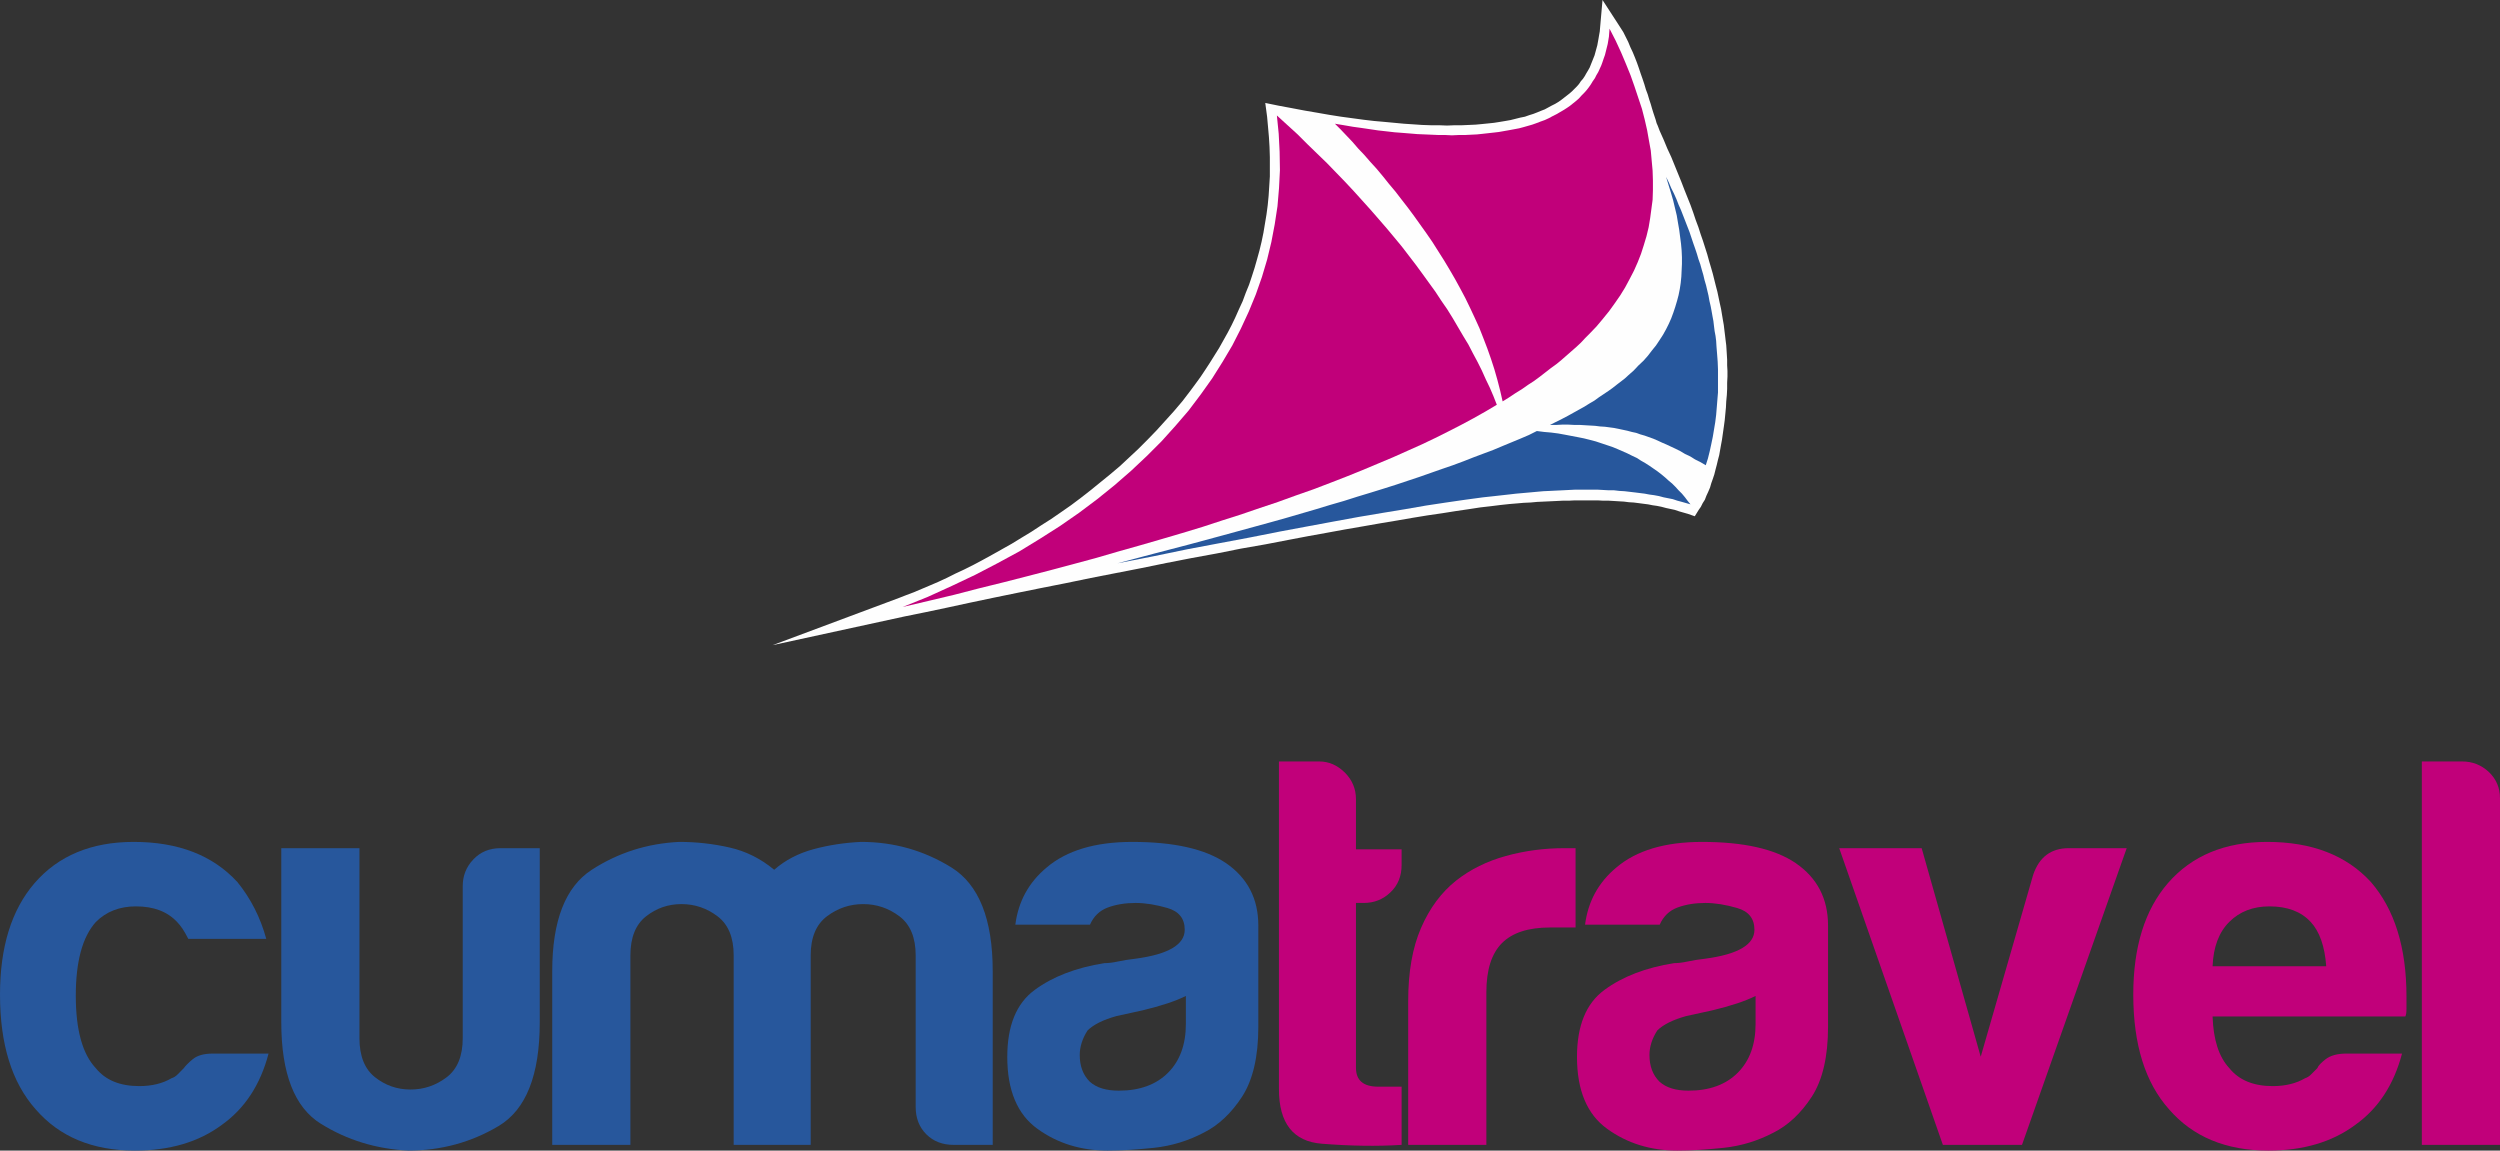 <?xml version="1.0" encoding="UTF-8"?>
<!DOCTYPE svg PUBLIC "-//W3C//DTD SVG 1.1//EN" "http://www.w3.org/Graphics/SVG/1.1/DTD/svg11.dtd">
<!-- Creator: CorelDRAW 2020 (64-Bit) -->
<svg xmlns="http://www.w3.org/2000/svg" xml:space="preserve" width="119.542mm" height="55.017mm" version="1.1" shape-rendering="geometricPrecision" text-rendering="geometricPrecision" image-rendering="optimizeQuality" fill-rule="evenodd" clip-rule="evenodd"
viewBox="0 0 11319.63 5209.64"
 xmlns:xlink="http://www.w3.org/1999/xlink"
 xmlns:xodm="http://www.corel.com/coreldraw/odm/2003">
 <rect x="0" y="0" width="11319.63" height="5209.64" fill="#333333" stroke="none"/>
 <g id="Livello_x0020_1">
  <polygon fill="#FEFEFE" fill-rule="nonzero" points="7167.43,356.85 7157.74,367.92 7149.45,380.38 7139.76,391.44 7128.7,402.5 7117.63,413.56 7106.57,423.25 7094.12,432.93 7081.67,442.62 7069.23,452.29 7055.39,461.98 7041.56,470.28 7024.96,478.58 7009.75,486.88 6994.53,495.16 6976.55,502.08 6959.95,509.01 6941.97,515.93 6923.99,521.45 6904.63,528.36 6883.88,532.52 6861.75,538.04 6839.62,543.59 6816.11,547.73 6791.21,551.88 6764.93,556.03 6738.65,558.8 6710.99,561.57 6681.94,564.32 6651.51,565.71 6619.7,567.09 6586.5,567.09 6551.93,568.48 6515.96,567.09 6478.62,567.09 6438.5,565.71 6398.39,562.94 6356.9,560.19 6312.64,556.03 6268.37,551.88 6221.35,547.73 6174.32,542.2 6123.14,535.28 6071.96,528.36 6019.41,520.07 5964.08,510.38 5907.37,500.7 5849.28,489.64 5789.8,478.58 5728.94,466.12 5737.24,528.36 5741.39,574.01 5745.54,621.04 5748.31,666.68 5749.69,710.94 5749.69,756.6 5749.69,799.46 5746.92,843.72 5744.16,886.61 5740,929.48 5734.47,970.98 5727.56,1012.48 5720.64,1053.97 5712.34,1094.09 5702.66,1134.19 5691.6,1174.31 5680.53,1213.03 5668.08,1251.76 5655.63,1289.11 5640.41,1326.45 5626.59,1363.8 5609.99,1399.76 5593.39,1437.11 5576.79,1471.69 5558.81,1506.27 5539.44,1540.84 5520.08,1575.41 5499.33,1608.62 5478.59,1641.8 5457.84,1673.62 5435.71,1706.83 5413.58,1737.24 5390.07,1769.07 5354.1,1816.09 5315.38,1861.73 5276.65,1904.62 5236.54,1948.88 5196.42,1990.36 5154.93,2031.87 5112.05,2071.97 5070.56,2110.71 5026.29,2148.05 4982.03,2184.02 4937.77,2219.98 4893.51,2254.54 4849.25,2287.74 4803.6,2319.57 4759.35,2349.98 4713.7,2379.03 4669.44,2408.08 4623.79,2435.75 4580.92,2462.02 4536.65,2486.92 4492.39,2511.82 4449.51,2535.34 4408.02,2557.46 4366.53,2578.21 4325.03,2597.58 4286.3,2616.95 4247.58,2634.93 4208.85,2651.53 4172.88,2666.73 4136.92,2681.95 4103.72,2694.4 4071.91,2706.85 3497.9,2921.23 4095.42,2791.22 4190.86,2771.86 4289.07,2751.12 4391.42,2728.98 4496.55,2706.85 4604.43,2684.71 4713.7,2662.59 4825.73,2640.45 4939.16,2616.95 5052.58,2594.81 5165.99,2572.69 5280.79,2549.17 5394.22,2527.04 5507.64,2506.28 5618.28,2484.16 5728.94,2464.8 5836.82,2444.04 5923.97,2427.45 6008.34,2412.23 6091.33,2397.02 6171.55,2383.19 6250.39,2369.35 6325.08,2356.91 6397.01,2344.45 6464.78,2333.38 6531.18,2323.71 6592.04,2314.03 6648.74,2305.72 6702.68,2297.43 6751.1,2291.9 6795.36,2286.37 6834.09,2282.22 6867.29,2279.45 6899.09,2276.68 6929.53,2275.31 6959.95,2272.54 6990.39,2271.14 7019.43,2269.76 7048.48,2268.39 7076.14,2267 7103.81,2267 7130.08,2265.62 7157.74,2265.62 7184.03,2265.62 7208.93,2265.62 7233.82,2265.62 7258.71,2267 7283.62,2267 7307.13,2268.39 7329.26,2269.76 7352.77,2271.14 7374.9,2273.93 7397.03,2275.31 7419.17,2278.06 7439.92,2280.83 7462.05,2283.6 7482.79,2287.74 7502.16,2290.51 7522.9,2294.66 7543.65,2300.2 7563.02,2304.34 7582.38,2308.49 7603.13,2315.41 7622.49,2320.95 7641.86,2326.47 7673.66,2337.55 7691.64,2308.49 7701.33,2294.66 7709.63,2278.06 7719.31,2262.85 7726.23,2244.87 7734.53,2226.88 7742.83,2207.52 7748.36,2188.15 7755.27,2168.8 7762.19,2148.05 7767.72,2125.91 7773.25,2105.18 7778.79,2081.65 7784.32,2060.91 7788.47,2037.4 7792.62,2013.88 7796.77,1991.74 7800.92,1962.7 7805.07,1933.66 7809.21,1903.24 7811.98,1874.18 7814.75,1845.13 7816.14,1817.47 7818.9,1788.43 7820.28,1760.77 7820.28,1733.1 7821.67,1705.44 7821.67,1679.17 7820.28,1654.26 7820.28,1629.36 7818.9,1605.86 7817.52,1583.72 7816.14,1562.97 7813.36,1540.84 7810.6,1517.33 7807.83,1495.19 7805.07,1471.69 7800.92,1448.17 7796.77,1423.26 7792.62,1398.38 7787.08,1373.48 7781.55,1347.21 7776.02,1320.92 7769.1,1294.63 7762.19,1266.97 7755.27,1239.32 7746.97,1210.27 7738.68,1182.6 7730.37,1152.17 7720.7,1121.75 7711.01,1091.32 7699.95,1059.5 7690.26,1029.08 7677.82,995.87 7666.75,962.67 7654.31,928.09 7640.47,893.53 7626.64,858.95 7612.81,822.98 7597.6,785.64 7582.38,748.28 7567.16,710.94 7549.18,672.21 7532.58,632.1 7514.61,591.98 7510.45,580.92 7506.3,569.86 7500.77,557.41 7496.62,542.2 7491.09,525.61 7485.56,509.01 7480.03,491.02 7474.5,471.66 7467.58,450.91 7460.66,427.4 7452.36,405.27 7445.45,381.76 7437.14,356.85 7428.85,333.33 7420.55,308.45 7412.25,284.93 7402.57,260.02 7392.88,236.52 7381.82,213 7372.14,189.5 7361.08,167.36 7350.01,145.24 7337.56,125.87 7325.11,106.5 7255.95,0 7244.89,125.87 7243.51,142.46 7240.74,157.67 7237.97,174.28 7235.2,189.5 7232.44,204.7 7228.29,219.92 7224.14,235.14 7219.99,250.35 7214.46,264.19 7208.93,278.01 7203.39,291.85 7197.87,305.67 7190.94,318.13 7182.65,331.95 7175.73,344.41 "/>
  <polygon fill="#C1007A" points="4087.13,2748.33 4200.54,2702.69 4309.82,2652.91 4414.93,2603.1 4515.91,2550.55 4615.49,2496.6 4708.17,2439.89 4799.46,2381.81 4885.21,2322.32 4968.2,2260.08 5047.04,2196.46 5121.73,2131.45 5192.28,2065.06 5260.05,1997.28 5322.29,1928.12 5381.76,1858.98 5437.09,1785.67 5488.27,1713.74 5535.3,1639.04 5579.57,1564.35 5618.28,1488.29 5654.25,1410.82 5686.07,1333.36 5713.72,1254.53 5737.24,1175.69 5756.6,1095.46 5771.82,1015.24 5784.27,933.63 5791.18,852.03 5795.33,770.42 5793.95,687.43 5789.8,605.83 5781.5,522.84 5828.53,565.71 5875.55,608.58 5919.82,652.85 5964.08,695.74 6008.34,738.6 6049.83,781.48 6091.33,824.37 6130.06,865.86 6168.78,908.73 6206.13,950.23 6243.48,993.11 6279.44,1034.6 6314.02,1076.1 6347.21,1116.21 6379.03,1157.71 6410.84,1199.19 6441.27,1240.69 6470.31,1280.81 6499.36,1320.92 6525.64,1361.02 6553.31,1401.14 6578.2,1441.25 6601.71,1481.37 6625.23,1521.47 6648.74,1560.2 6669.5,1600.32 6690.24,1639.04 6709.61,1677.78 6727.59,1717.89 6745.56,1755.22 6762.16,1793.95 6777.38,1832.69 6726.21,1863.12 6672.26,1893.54 6615.55,1923.98 6558.84,1953.02 6497.98,1983.45 6437.12,2012.5 6372.11,2041.55 6307.1,2070.59 6237.95,2099.64 6168.78,2128.69 6096.86,2157.74 6022.17,2186.78 5946.1,2215.82 5867.26,2243.48 5787.03,2272.54 5704.05,2300.2 5619.68,2329.24 5532.53,2356.91 5444,2385.95 5352.72,2413.62 5258.66,2441.27 5163.22,2468.94 5065.02,2496.6 4965.43,2525.64 4863.08,2553.32 4759.35,2580.98 4652.85,2608.65 4544.95,2636.31 4432.92,2663.97 4320.89,2693.01 4204.7,2720.67 "/>
  <polygon fill="#C1007A" points="6803.65,1817.47 6792.59,1769.07 6780.14,1720.65 6766.32,1672.25 6751.1,1625.22 6734.5,1578.18 6716.52,1531.16 6698.54,1485.51 6677.79,1439.86 6657.04,1395.6 6634.91,1349.96 6611.4,1305.7 6587.89,1262.83 6562.99,1219.95 6538.09,1178.45 6511.8,1136.96 6485.53,1095.46 6457.87,1055.36 6430.2,1016.62 6402.54,977.89 6374.88,940.55 6345.83,903.21 6318.17,867.24 6289.12,832.67 6261.46,798.08 6233.79,764.88 6204.75,733.07 6177.09,701.26 6149.42,672.21 6123.14,641.79 6096.86,614.13 6070.58,586.46 6044.3,560.19 6085.8,567.09 6125.91,574.01 6166.02,579.55 6203.37,585.07 6240.71,590.6 6278.06,594.75 6314.02,598.91 6349.98,601.67 6384.56,604.45 6417.76,607.21 6450.96,608.58 6482.76,609.97 6514.58,611.35 6545,611.35 6574.06,612.73 6604.48,611.35 6632.15,611.35 6659.81,609.97 6687.48,608.58 6713.75,605.83 6738.65,603.05 6763.54,600.29 6787.05,597.53 6810.58,593.37 6834.09,589.23 6856.22,585.07 6878.35,580.92 6899.09,575.39 6918.46,569.86 6937.82,564.32 6957.19,557.41 6975.17,550.5 6994.53,543.59 7012.52,535.28 7030.5,525.61 7047.1,517.3 7063.69,507.62 7080.29,497.94 7095.5,488.26 7109.34,478.58 7123.17,467.5 7137,456.43 7149.45,445.38 7160.51,432.93 7172.96,420.48 7184.03,408.04 7193.71,395.57 7203.39,381.76 7211.69,367.92 7221.38,354.09 7228.29,340.26 7236.58,326.43 7243.51,311.2 7250.42,295.99 7255.95,280.79 7261.49,264.19 7267.02,248.96 7271.17,232.36 7275.31,215.76 7279.47,199.18 7282.24,182.58 7285,165.98 7286.38,147.99 7287.77,130.01 7315.42,183.96 7340.32,237.9 7362.46,290.47 7383.21,341.65 7401.19,392.81 7417.79,442.62 7434.38,492.4 7446.83,540.82 7457.9,589.23 7466.19,636.25 7474.5,681.89 7478.64,727.54 7482.79,773.18 7484.17,817.44 7484.17,861.7 7482.79,904.59 7477.25,946.07 7471.72,987.58 7464.81,1029.08 7455.12,1069.18 7442.68,1110.69 7430.23,1149.41 7415.01,1188.12 7398.41,1225.47 7379.06,1262.83 7358.3,1301.56 7336.18,1337.52 7311.28,1373.48 7286.38,1408.07 7257.33,1444.03 7228.29,1478.59 7196.47,1511.79 7177.11,1531.16 7157.74,1551.91 7137,1571.28 7114.87,1590.64 7092.74,1610 7070.61,1629.36 7047.1,1648.72 7022.19,1666.71 6997.3,1686.08 6972.4,1705.44 6946.13,1724.81 6918.46,1742.79 6890.8,1762.16 6861.75,1780.13 6832.71,1799.49 "/>
  <polygon fill="#27579C" points="5059.49,2550.55 5222.7,2518.74 5376.23,2486.92 5522.85,2459.26 5662.55,2432.97 5795.33,2406.69 5921.2,2383.19 6040.16,2361.05 6153.57,2340.3 6260.08,2322.32 6361.05,2305.72 6456.49,2289.12 6547.78,2275.31 6633.53,2262.85 6715.14,2251.78 6753.87,2247.64 6791.21,2243.48 6828.56,2239.34 6864.52,2235.19 6926.75,2229.66 6987.62,2224.12 7018.05,2222.75 7045.71,2221.36 7074.76,2219.98 7102.43,2218.6 7130.08,2217.21 7156.36,2217.21 7184.03,2217.21 7208.93,2217.21 7235.2,2217.21 7260.1,2218.6 7285,2219.98 7308.51,2219.98 7332.02,2222.75 7355.54,2224.12 7379.06,2226.88 7402.57,2229.66 7424.7,2232.42 7446.83,2235.19 7468.96,2239.34 7489.7,2242.1 7511.83,2246.26 7532.58,2251.78 7553.33,2255.94 7574.08,2260.08 7594.82,2267 7615.57,2272.54 7634.93,2278.06 7654.31,2283.6 7641.86,2268.39 7629.4,2251.78 7615.57,2235.19 7600.36,2219.98 7586.53,2204.76 7571.31,2189.54 7554.71,2175.72 7539.5,2161.88 7522.9,2148.05 7504.92,2134.22 7486.94,2121.78 7468.96,2109.31 7449.59,2096.87 7430.23,2085.81 7410.86,2073.35 7390.12,2063.67 7367.99,2052.6 7345.86,2042.93 7323.73,2033.25 7300.21,2023.57 7275.31,2015.27 7250.42,2006.96 7225.52,1998.67 7199.25,1991.74 7171.58,1984.84 7143.92,1979.3 7114.87,1973.76 7085.83,1968.24 7055.39,1962.7 7023.58,1958.56 6991.77,1955.79 6958.57,1951.64 6922.61,1969.62 6883.88,1986.22 6843.77,2002.82 6803.65,2019.41 6760.78,2037.4 6716.52,2054 6672.26,2070.59 6626.61,2088.57 6578.2,2106.55 6529.8,2123.16 6478.62,2141.14 6427.43,2159.12 6373.49,2177.1 6319.55,2195.08 6262.84,2213.06 6204.75,2231.04 6145.27,2249.02 6084.41,2268.39 6022.17,2286.37 5958.54,2305.72 5892.15,2325.09 5825.76,2344.45 5756.6,2363.83 5686.07,2383.19 5539.44,2423.29 5385.92,2464.8 5226.85,2506.28 "/>
  <polygon fill="#27579C" points="7018.05,1923.98 7047.1,1923.98 7073.37,1922.6 7101.04,1922.6 7127.32,1923.98 7152.21,1923.98 7175.73,1925.36 7199.25,1926.74 7222.76,1928.12 7244.89,1930.9 7267.02,1932.28 7287.77,1935.03 7308.51,1937.8 7329.26,1941.97 7348.62,1946.1 7367.99,1950.26 7388.74,1955.79 7408.1,1959.95 7427.46,1966.86 7446.83,1972.38 7466.19,1979.3 7485.56,1986.22 7504.92,1994.52 7525.67,2004.21 7545.03,2012.5 7565.78,2022.19 7586.53,2031.87 7608.66,2042.93 7629.4,2055.37 7652.92,2066.45 7675.04,2080.27 7699.95,2092.71 7723.46,2106.55 7733.14,2076.12 7741.44,2042.93 7748.36,2011.11 7755.27,1977.92 7760.81,1944.72 7766.34,1911.52 7770.48,1878.33 7773.25,1845.13 7776.02,1810.55 7778.79,1777.37 7778.79,1742.79 7778.79,1708.21 7778.79,1672.25 7777.41,1637.65 7774.64,1601.69 7771.87,1567.12 7770.48,1543.62 7767.72,1521.47 7763.57,1499.35 7760.81,1477.21 7758.04,1453.71 7753.89,1431.57 7749.74,1408.07 7745.59,1385.93 7740.06,1362.41 7735.91,1338.9 7730.37,1315.38 7724.84,1291.88 7717.93,1268.36 7712.39,1244.85 7705.48,1221.33 7698.57,1196.43 7690.26,1172.93 7683.35,1149.41 7675.04,1124.5 7666.75,1101 7658.45,1076.1 7650.15,1051.2 7640.47,1026.3 7630.79,1001.41 7621.11,976.52 7611.42,951.61 7600.36,926.71 7590.67,901.82 7579.61,876.93 7567.16,852.03 7556.1,825.74 7543.65,800.85 7554.71,836.81 7565.78,872.77 7575.46,905.97 7583.76,940.55 7592.06,975.13 7597.6,1008.31 7603.13,1040.14 7607.27,1071.95 7611.42,1103.76 7614.2,1134.19 7615.57,1164.62 7615.57,1195.05 7614.2,1224.09 7612.81,1253.15 7610.04,1280.81 7605.89,1308.48 7600.36,1336.14 7593.44,1362.41 7585.14,1390.08 7576.84,1414.97 7567.16,1441.25 7556.1,1466.15 7543.65,1491.05 7529.82,1515.95 7514.61,1539.45 7498.01,1564.35 7480.03,1586.48 7462.05,1610 7441.3,1633.52 7419.17,1654.26 7397.03,1677.78 7373.52,1698.52 7356.92,1713.74 7338.94,1727.56 7320.96,1741.4 7301.6,1756.61 7282.24,1770.45 7261.49,1784.28 7240.74,1798.11 7219.99,1813.33 7196.47,1827.15 7174.34,1841 7149.45,1854.81 7124.55,1868.66 7099.65,1882.48 7073.37,1896.31 7045.71,1910.14 "/>
  <path fill="#27579C" fill-rule="nonzero" d="M963.63 4770.46l252.32 0c-37.02,141.22 -107.65,248.87 -211.84,322.93 -104.2,77.51 -235.53,116.25 -393.55,116.25 -192.03,0 -341.44,-62.43 -449.08,-186.86 -107.65,-121 -161.47,-294.08 -161.47,-519.71 0,-215.29 52.1,-383.22 156.3,-504.2 107.65,-124.43 257.49,-186.87 449.09,-186.87 201.94,0 358.24,60.72 469.32,181.7 60.28,74.06 104.21,159.74 130.9,257.49l-353.08 0c-16.79,-34.01 -33.59,-59.42 -50.38,-76.21 -43.92,-47.36 -105.92,-71.05 -186.86,-71.05 -73.63,0 -134.35,23.68 -181.28,70.61 -60.71,67.6 -90.85,178.69 -90.85,333.69 0,155.01 30.14,264.38 90.85,328.53 43.49,53.82 108.93,80.95 196.78,80.95 56.83,0 105.91,-12.05 145.96,-35.74 10.34,-3.02 19.38,-9.04 27.99,-17.66 8.18,-8.18 17.65,-17.65 27.56,-27.98 6.89,-9.9 20.24,-23.68 40.47,-40.48 20.25,-16.79 50.39,-25.4 90.86,-25.4z"/>
  <path fill="#27579C" fill-rule="nonzero" d="M2443.91 3840.41l0 788.38c0,238.97 -62,395.71 -186.44,469.77 -124.43,74.06 -260.93,111.08 -408.61,111.08 -144.68,-6.88 -276.86,-47.36 -396.13,-121.42 -119.26,-74.06 -179.12,-227.35 -179.12,-459.43l0 -788.38 353.93 0 0 860.29c0,80.95 23.68,139.94 70.62,176.97 46.93,37.02 100.33,55.55 160.61,55.55 60.28,0 114.96,-18.52 163.62,-55.55 48.65,-37.03 72.76,-96.02 72.76,-176.97l0 -688.49 0 0c0,-46.93 15.94,-87.4 48.23,-120.99 31.86,-34.01 73.2,-50.81 123.57,-50.81l176.97 0z"/>
  <path fill="#27579C" fill-rule="nonzero" d="M3670.77 5183.81l-348.77 0 0 -787.52 0 -70.61c0,-80.53 -24.11,-139.51 -72.76,-176.54 -48.66,-37.02 -103.34,-55.54 -163.62,-55.54 -60.28,0 -113.68,18.51 -160.61,55.54 -46.94,37.03 -70.62,96.02 -70.62,176.54l0 858.13 -353.93 0 0 -786.66c0,-228.63 59.85,-381.92 179.12,-459 119.7,-77.5 251.89,-119.26 396.56,-126.16 77.51,0 153.29,8.62 227.35,25.41 74.06,16.8 141.23,50.38 201.94,100.75 50.38,-43.92 110.23,-74.92 179.12,-93.43 68.9,-18.51 140.37,-29.28 214.43,-32.73 148.12,0 284.61,38.76 409.05,115.83 124.43,77.51 186.86,233.8 186.86,469.33l0 786.66 -176.96 0c-50.39,0 -91.72,-15.93 -123.58,-47.79 -32.29,-32.3 -48.23,-73.2 -48.23,-124.01l0 0 0 -686.33c0,-80.53 -24.53,-139.51 -73.2,-176.54 -49.08,-37.02 -103.76,-55.54 -164.48,-55.54 -60.71,0 -115.39,18.51 -164.48,55.54 -48.65,37.03 -73.2,96.02 -73.2,176.54l0 70.61 0 787.52z"/>
  <path fill="#27579C" fill-rule="nonzero" d="M5369.43 4509.53c-47.36,23.68 -112.81,45.21 -197.2,65.45 -77.5,16.79 -116.25,25.4 -116.25,25.4 -60.71,16.8 -104.62,38.76 -131.75,65.45 -23.68,37.03 -35.31,74.06 -35.31,111.09 0,50.38 15.07,90.85 45.64,120.99 30.14,27.13 74.06,40.47 131.33,40.47 94.29,0 168.79,-27.12 222.61,-80.94 53.82,-53.82 80.94,-127.46 80.94,-221.75l0 -126.16zm80.52 619.17c-70.61,37.02 -145.53,59.85 -224.76,68.46 -79.22,8.18 -148.98,12.48 -209.69,12.48 -121.42,0 -227.35,-32.73 -318.2,-98.6 -90.85,-65.44 -136.49,-173.95 -136.49,-325.51 0,-141.66 41.33,-242.41 124.01,-303.13 82.24,-60.71 187.73,-101.19 315.61,-121.42 16.8,0 37.03,-2.15 60.72,-7.32 23.68,-5.16 50.38,-9.47 80.94,-12.92 148.13,-19.81 222.18,-63.73 222.18,-130.89 0,-50.81 -26.27,-83.54 -78.37,-98.6 -52.1,-15.07 -99.9,-22.82 -143.82,-22.82 -46.93,0 -89.12,6.88 -126.16,20.67 -37.02,13.78 -63.72,39.61 -80.52,77.5l-338 0c13.35,-104.62 60.28,-190.74 141.23,-258.34 90.85,-77.51 220.45,-116.26 388.38,-116.26 188.59,0 329.82,31.86 424.11,96.02 97.74,67.17 146.39,161.47 146.39,282.47l0 458.99c0,134.77 -24.53,239.84 -73.2,315.62 -49.08,75.35 -107.21,130.03 -174.38,163.62z"/>
  <path fill="#C1007A" fill-rule="nonzero" d="M6346.28 5183.81c-111.08,6.89 -231.22,5.17 -360.82,-5.17 -129.6,-9.9 -194.62,-92.57 -194.62,-247.15l0 -1483.76 182.14 0c43.48,0 82.24,16.79 116.25,50.38 33.59,33.58 50.38,73.62 50.38,120.99l0 226.48 206.67 0 0 71.05c0,50.38 -16.79,91.71 -50.38,123.57 -33.59,32.29 -74.06,48.23 -120.99,48.23l-35.31 0 0 746.19c0,57.26 33.59,85.69 100.75,85.69l105.92 0 0 263.51z"/>
  <path fill="#C1007A" fill-rule="nonzero" d="M6376.08 5183.81l0 -651.46c0,-131.33 19.37,-241.56 58.13,-330.68 38.75,-89.56 91.71,-161.03 159.31,-214.86 64.15,-50.38 139.07,-87.41 224.76,-111.09 85.69,-23.68 173.95,-35.31 264.81,-35.31 6.88,0 15.07,0 25.41,0 9.9,0 18.51,0 25.41,0l0 359.11 -116.26 0c-97.74,0 -170.08,23.67 -217,70.61 -46.94,47.36 -70.62,120.99 -70.62,222.18l0 691.5 -353.93 0z"/>
  <path fill="#C1007A" fill-rule="nonzero" d="M7949.02 4509.53c-47.36,23.68 -112.81,45.21 -197.2,65.45 -77.5,16.79 -116.25,25.4 -116.25,25.4 -60.71,16.8 -104.62,38.76 -131.75,65.45 -23.68,37.03 -35.31,74.06 -35.31,111.09 0,50.38 15.07,90.85 45.64,120.99 30.14,27.13 74.06,40.47 131.33,40.47 94.29,0 168.79,-27.12 222.61,-80.94 53.82,-53.82 80.94,-127.46 80.94,-221.75l0 -126.16zm80.52 619.17c-70.61,37.02 -145.53,59.85 -224.76,68.46 -79.22,8.18 -148.98,12.48 -209.69,12.48 -121.42,0 -227.35,-32.73 -318.2,-98.6 -90.85,-65.44 -136.49,-173.95 -136.49,-325.51 0,-141.66 41.33,-242.41 124.01,-303.13 82.24,-60.71 187.73,-101.19 315.61,-121.42 16.8,0 37.03,-2.15 60.72,-7.32 23.68,-5.16 50.38,-9.47 80.94,-12.92 148.13,-19.81 222.18,-63.73 222.18,-130.89 0,-50.81 -26.27,-83.54 -78.37,-98.6 -52.1,-15.07 -99.9,-22.82 -143.82,-22.82 -46.93,0 -89.12,6.88 -126.16,20.67 -37.02,13.78 -63.72,39.61 -80.52,77.5l-338 0c13.35,-104.62 60.28,-190.74 141.23,-258.34 90.85,-77.51 220.45,-116.26 388.38,-116.26 188.59,0 329.82,31.86 424.11,96.02 97.74,67.17 146.39,161.47 146.39,282.47l0 458.99c0,134.77 -24.53,239.84 -73.2,315.62 -49.08,75.35 -107.21,130.03 -174.38,163.62z"/>
  <path fill="#C1007A" fill-rule="nonzero" d="M9155.29 5183.81l-358.24 0 -469.33 -1343.4 373.31 0 267.38 944.26 237.25 -822.83c27.13,-80.94 80.95,-121.42 161.47,-121.42l0 0 262.22 0 -474.06 1343.4z"/>
  <path fill="#C1007A" fill-rule="nonzero" d="M10623.63 4770.46l252.32 0c-37.02,141.22 -107.65,248.87 -211.84,322.93 -104.2,77.51 -235.53,116.25 -393.55,116.25 -191.6,0 -341.87,-62.43 -449.52,-186.86 -108.07,-121 -161.89,-294.08 -161.89,-519.71 0,-215.29 52.1,-383.22 156.73,-504.2 108.07,-124.43 257.91,-186.87 449.52,-186.87 201.94,0 358.24,60.28 469.32,181.28 107.65,124.01 161.47,297.1 161.47,518.84 0,13.34 0,24.97 0,34.87 0,10.33 0,16.79 0,20.24 0,16.79 -1.72,28.42 -5.16,35.31l-872.78 0c3.45,105.06 28.42,182.99 75.78,233.8 43.49,54.25 109.37,81.38 196.78,81.38 57.26,0 105.91,-12.05 146.39,-35.74 9.9,-3.02 19.37,-9.04 27.56,-17.66 8.61,-8.18 17.65,-17.65 27.99,-27.98 3.01,-9.9 15.93,-23.68 37.46,-40.48 21.96,-16.79 53.39,-25.4 93.43,-25.4zm-605.39 -395.27l514.54 0c-6.46,-90.42 -30.14,-157.6 -70.61,-201.08 -43.49,-46.94 -105.92,-70.19 -186.44,-70.19 -74.06,0 -134.77,23.25 -181.7,70.19 -47.36,46.93 -72.33,114.1 -75.78,201.08z"/>
  <path fill="#C1007A" fill-rule="nonzero" d="M10965.7 3447.73l182.13 0c46.94,0 87.41,15.93 121.42,47.79 33.59,32.29 50.38,71.47 50.38,118.84l0 1569.45 -353.93 0 0 -1736.08z"/>
 </g>
</svg>
